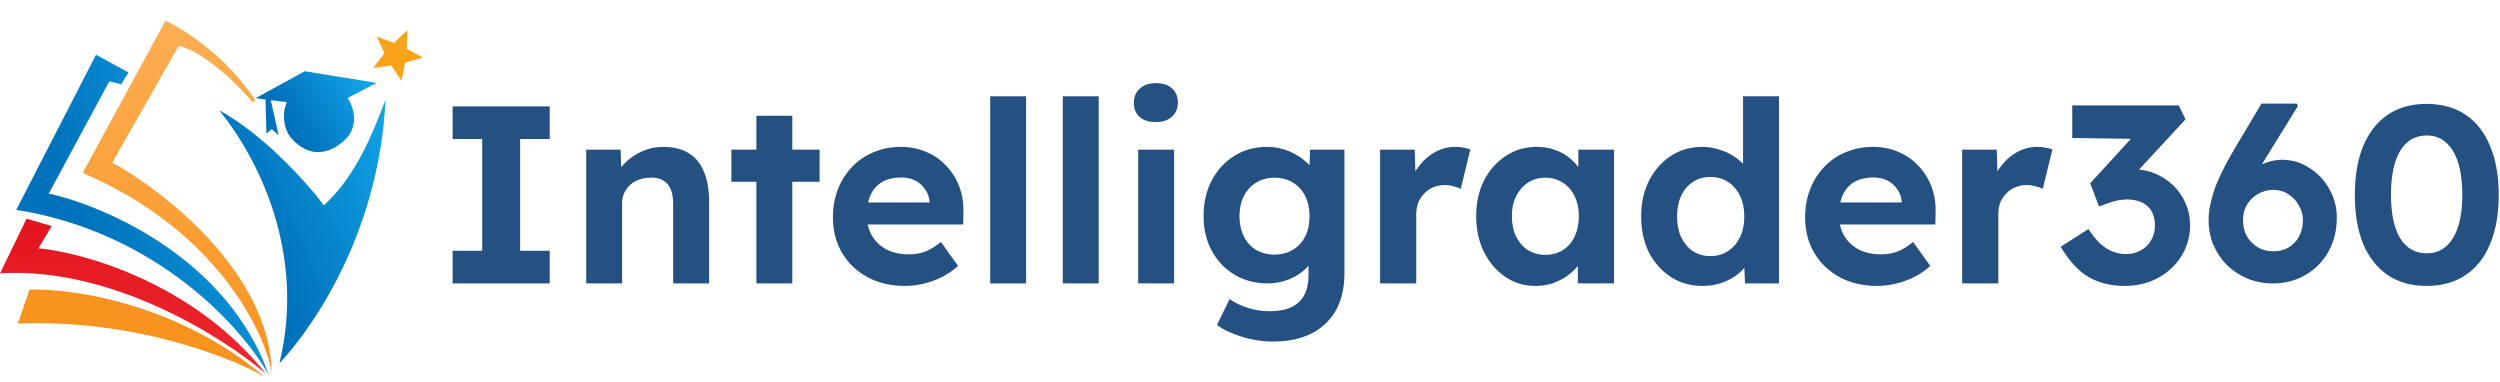 <svg width="524" height="80" viewBox="0 0 524 80" fill="none" xmlns="http://www.w3.org/2000/svg">
<path d="M508.625 59.931C505.445 59.931 502.724 59.172 500.463 57.653C498.237 56.133 496.523 53.96 495.322 51.133C494.156 48.272 493.573 44.844 493.573 40.852C493.573 36.859 494.156 33.449 495.322 30.622C496.523 27.761 498.237 25.57 500.463 24.05C502.724 22.531 505.445 21.771 508.625 21.771C511.805 21.771 514.525 22.531 516.787 24.05C519.048 25.57 520.762 27.761 521.928 30.622C523.129 33.449 523.73 36.859 523.73 40.852C523.73 44.844 523.129 48.272 521.928 51.133C520.762 53.96 519.048 56.133 516.787 57.653C514.525 59.172 511.805 59.931 508.625 59.931ZM508.625 53.094C510.992 53.094 512.829 52.035 514.137 49.914C515.444 47.794 516.098 44.773 516.098 40.852C516.098 36.859 515.444 33.785 514.137 31.63C512.829 29.474 510.992 28.396 508.625 28.396C506.222 28.396 504.367 29.474 503.06 31.63C501.788 33.785 501.152 36.859 501.152 40.852C501.152 44.773 501.788 47.794 503.06 49.914C504.367 52.035 506.222 53.094 508.625 53.094Z" fill="#255082"/>
<path d="M476.387 59.402C474.514 59.402 472.747 59.066 471.087 58.395C469.461 57.723 468.03 56.787 466.794 55.586C465.592 54.384 464.638 52.971 463.932 51.346C463.26 49.72 462.925 47.971 462.925 46.099C462.925 44.933 463.066 43.749 463.349 42.548C463.631 41.311 464.02 40.039 464.515 38.732C465.045 37.424 465.681 36.064 466.423 34.651C467.165 33.237 467.995 31.771 468.914 30.252L474.002 21.719H481.422L481.634 22.249L474.903 33.114C473.949 34.668 473.101 36.152 472.359 37.566C471.652 38.979 471.016 40.339 470.451 41.647C469.921 42.954 469.426 44.279 468.967 45.622L467.43 41.382C467.889 40.18 468.507 39.103 469.285 38.149C470.062 37.159 470.945 36.329 471.935 35.658C472.924 34.951 473.966 34.421 475.062 34.068C476.157 33.679 477.235 33.485 478.295 33.485C480.379 33.485 482.287 34.05 484.019 35.181C485.785 36.276 487.181 37.742 488.206 39.58C489.266 41.417 489.796 43.431 489.796 45.622C489.796 48.272 489.213 50.639 488.047 52.724C486.916 54.773 485.326 56.398 483.277 57.6C481.263 58.801 478.966 59.402 476.387 59.402ZM476.493 52.671C477.694 52.671 478.754 52.406 479.673 51.876C480.627 51.31 481.369 50.533 481.899 49.544C482.429 48.554 482.694 47.424 482.694 46.152C482.694 45.056 482.411 44.032 481.846 43.078C481.316 42.088 480.574 41.293 479.62 40.693C478.701 40.092 477.676 39.792 476.546 39.792C475.309 39.792 474.196 40.092 473.207 40.693C472.253 41.258 471.493 42.018 470.928 42.972C470.398 43.89 470.133 44.933 470.133 46.099C470.133 47.371 470.398 48.501 470.928 49.491C471.493 50.445 472.253 51.222 473.207 51.823C474.161 52.388 475.256 52.671 476.493 52.671Z" fill="#255082"/>
<path d="M445.313 59.932C442.451 59.932 439.943 59.313 437.787 58.077C435.667 56.84 433.706 54.72 431.904 51.717L437.734 48.007C438.547 49.243 439.36 50.251 440.172 51.028C441.02 51.805 441.904 52.37 442.822 52.724C443.741 53.077 444.695 53.254 445.684 53.254C446.744 53.254 447.734 53.007 448.652 52.512C449.571 52.017 450.295 51.328 450.825 50.445C451.391 49.526 451.673 48.484 451.673 47.318C451.673 46.117 451.444 45.109 450.984 44.297C450.525 43.484 449.854 42.866 448.97 42.442C448.087 42.018 447.045 41.806 445.843 41.806C445.313 41.806 444.73 41.859 444.094 41.965C443.458 42.071 442.805 42.248 442.133 42.495C441.462 42.707 440.738 42.972 439.96 43.29L438.105 38.414L447.91 27.708L449.924 29.139L434.342 28.927V22.09H456.655L458.086 25.005L445.843 38.255L443.988 36.082C444.271 35.941 444.73 35.817 445.366 35.711C446.038 35.569 446.656 35.499 447.221 35.499C448.847 35.499 450.366 35.799 451.779 36.4C453.193 37.001 454.447 37.831 455.542 38.891C456.638 39.951 457.486 41.188 458.086 42.601C458.722 44.014 459.04 45.533 459.04 47.159C459.04 49.597 458.422 51.788 457.185 53.731C455.984 55.639 454.341 57.158 452.256 58.289C450.207 59.384 447.893 59.932 445.313 59.932Z" fill="#255082"/>
<path d="M411.262 59.402V31.365H418.523L418.788 40.375L417.516 38.52C417.94 37.072 418.629 35.764 419.583 34.598C420.537 33.397 421.65 32.461 422.922 31.789C424.229 31.118 425.59 30.782 427.003 30.782C427.604 30.782 428.187 30.835 428.752 30.941C429.317 31.047 429.794 31.171 430.183 31.312L428.169 39.58C427.745 39.368 427.233 39.192 426.632 39.05C426.031 38.874 425.413 38.785 424.777 38.785C423.929 38.785 423.134 38.944 422.392 39.262C421.685 39.545 421.067 39.969 420.537 40.534C420.007 41.064 419.583 41.7 419.265 42.442C418.982 43.184 418.841 43.997 418.841 44.88V59.402H411.262Z" fill="#255082"/>
<path d="M393.51 59.932C390.472 59.932 387.822 59.314 385.56 58.077C383.299 56.841 381.532 55.145 380.26 52.989C378.988 50.834 378.352 48.361 378.352 45.569C378.352 43.414 378.706 41.435 379.412 39.633C380.119 37.831 381.108 36.277 382.38 34.969C383.652 33.627 385.154 32.602 386.885 31.895C388.652 31.153 390.56 30.782 392.609 30.782C394.517 30.782 396.284 31.136 397.909 31.842C399.535 32.514 400.93 33.485 402.096 34.757C403.298 35.994 404.216 37.46 404.852 39.156C405.488 40.852 405.771 42.707 405.7 44.721L405.647 47.053H383.122L381.903 42.442H399.446L398.598 43.396V42.23C398.528 41.276 398.21 40.411 397.644 39.633C397.114 38.856 396.425 38.255 395.577 37.831C394.729 37.407 393.775 37.195 392.715 37.195C391.161 37.195 389.836 37.496 388.74 38.096C387.68 38.697 386.868 39.58 386.302 40.746C385.737 41.912 385.454 43.326 385.454 44.986C385.454 46.682 385.808 48.149 386.514 49.385C387.256 50.622 388.281 51.594 389.588 52.3C390.931 52.972 392.503 53.307 394.305 53.307C395.542 53.307 396.673 53.113 397.697 52.724C398.722 52.336 399.817 51.664 400.983 50.71L404.587 55.745C403.563 56.664 402.432 57.441 401.195 58.077C399.959 58.678 398.687 59.137 397.379 59.455C396.072 59.773 394.782 59.932 393.51 59.932Z" fill="#255082"/>
<path d="M356.811 59.932C354.373 59.932 352.182 59.313 350.239 58.077C348.296 56.805 346.759 55.091 345.628 52.936C344.533 50.745 343.985 48.219 343.985 45.357C343.985 42.565 344.533 40.074 345.628 37.884C346.759 35.693 348.278 33.962 350.186 32.69C352.13 31.418 354.338 30.782 356.811 30.782C358.119 30.782 359.373 30.994 360.574 31.418C361.811 31.806 362.906 32.354 363.86 33.061C364.849 33.767 365.644 34.562 366.245 35.446C366.846 36.294 367.181 37.195 367.252 38.149L365.344 38.467V20.182H372.87V59.402H365.768L365.45 52.936L366.934 53.095C366.863 53.978 366.546 54.826 365.98 55.639C365.415 56.451 364.655 57.193 363.701 57.865C362.782 58.501 361.722 59.013 360.521 59.402C359.355 59.755 358.119 59.932 356.811 59.932ZM358.507 53.678C359.92 53.678 361.157 53.324 362.217 52.618C363.277 51.911 364.108 50.939 364.708 49.703C365.309 48.466 365.609 47.017 365.609 45.357C365.609 43.731 365.309 42.3 364.708 41.064C364.108 39.792 363.277 38.82 362.217 38.149C361.157 37.442 359.92 37.089 358.507 37.089C357.094 37.089 355.857 37.442 354.797 38.149C353.772 38.82 352.96 39.792 352.359 41.064C351.794 42.3 351.511 43.731 351.511 45.357C351.511 47.017 351.794 48.466 352.359 49.703C352.96 50.939 353.772 51.911 354.797 52.618C355.857 53.324 357.094 53.678 358.507 53.678Z" fill="#255082"/>
<path d="M321.812 59.932C319.48 59.932 317.377 59.296 315.505 58.024C313.632 56.752 312.148 55.021 311.053 52.83C309.957 50.64 309.41 48.131 309.41 45.304C309.41 42.478 309.957 39.987 311.053 37.831C312.183 35.641 313.703 33.927 315.611 32.69C317.519 31.418 319.692 30.782 322.13 30.782C323.508 30.782 324.762 30.994 325.893 31.418C327.059 31.807 328.066 32.355 328.914 33.061C329.797 33.768 330.539 34.581 331.14 35.499C331.74 36.418 332.164 37.407 332.412 38.467L330.822 38.202V31.365H338.295V59.402H330.716V52.671L332.412 52.512C332.129 53.502 331.67 54.438 331.034 55.321C330.398 56.205 329.603 57 328.649 57.706C327.73 58.378 326.688 58.925 325.522 59.349C324.356 59.738 323.119 59.932 321.812 59.932ZM323.879 53.413C325.292 53.413 326.529 53.078 327.589 52.406C328.649 51.735 329.461 50.799 330.027 49.597C330.627 48.361 330.928 46.93 330.928 45.304C330.928 43.714 330.627 42.319 330.027 41.117C329.461 39.916 328.649 38.98 327.589 38.308C326.529 37.602 325.292 37.248 323.879 37.248C322.501 37.248 321.282 37.602 320.222 38.308C319.197 38.98 318.384 39.916 317.784 41.117C317.183 42.319 316.883 43.714 316.883 45.304C316.883 46.93 317.183 48.361 317.784 49.597C318.384 50.799 319.197 51.735 320.222 52.406C321.282 53.078 322.501 53.413 323.879 53.413Z" fill="#255082"/>
<path d="M289.269 59.402V31.365H296.53L296.795 40.375L295.523 38.52C295.947 37.072 296.636 35.764 297.59 34.598C298.544 33.397 299.657 32.461 300.929 31.789C302.236 31.118 303.597 30.782 305.01 30.782C305.611 30.782 306.194 30.835 306.759 30.941C307.324 31.047 307.801 31.171 308.19 31.312L306.176 39.58C305.752 39.368 305.24 39.192 304.639 39.05C304.038 38.874 303.42 38.785 302.784 38.785C301.936 38.785 301.141 38.944 300.399 39.262C299.692 39.545 299.074 39.969 298.544 40.534C298.014 41.064 297.59 41.7 297.272 42.442C296.989 43.184 296.848 43.997 296.848 44.88V59.402H289.269Z" fill="#255082"/>
<path d="M266.898 71.592C264.672 71.592 262.482 71.257 260.326 70.585C258.171 69.949 256.422 69.119 255.079 68.094L257.729 62.688C258.436 63.183 259.249 63.625 260.167 64.013C261.086 64.402 262.04 64.702 263.029 64.914C264.054 65.126 265.096 65.232 266.156 65.232C267.994 65.232 269.495 64.95 270.661 64.384C271.863 63.819 272.764 62.971 273.364 61.84C273.965 60.745 274.265 59.332 274.265 57.6V52.724L275.537 52.989C275.325 54.155 274.742 55.233 273.788 56.222C272.834 57.176 271.633 57.954 270.184 58.554C268.736 59.12 267.252 59.402 265.732 59.402C263.118 59.402 260.803 58.802 258.789 57.6C256.775 56.399 255.185 54.738 254.019 52.618C252.853 50.498 252.27 48.06 252.27 45.304C252.27 42.478 252.836 39.987 253.966 37.831C255.132 35.641 256.705 33.927 258.683 32.69C260.697 31.418 262.976 30.782 265.52 30.782C266.58 30.782 267.587 30.906 268.541 31.153C269.531 31.401 270.432 31.754 271.244 32.213C272.092 32.637 272.834 33.132 273.47 33.697C274.142 34.227 274.689 34.81 275.113 35.446C275.537 36.082 275.802 36.718 275.908 37.354L274.371 37.778L274.583 31.365H281.791V57.282C281.791 59.579 281.456 61.611 280.784 63.377C280.113 65.144 279.124 66.628 277.816 67.829C276.544 69.066 274.972 70.002 273.099 70.638C271.262 71.274 269.195 71.592 266.898 71.592ZM267.11 53.36C268.594 53.36 269.884 53.025 270.979 52.353C272.11 51.682 272.976 50.746 273.576 49.544C274.177 48.343 274.477 46.93 274.477 45.304C274.477 43.714 274.177 42.319 273.576 41.117C272.976 39.881 272.11 38.927 270.979 38.255C269.884 37.584 268.594 37.248 267.11 37.248C265.662 37.248 264.372 37.602 263.241 38.308C262.146 38.98 261.298 39.916 260.697 41.117C260.097 42.319 259.796 43.714 259.796 45.304C259.796 46.894 260.097 48.308 260.697 49.544C261.298 50.746 262.146 51.682 263.241 52.353C264.372 53.025 265.662 53.36 267.11 53.36Z" fill="#255082"/>
<path d="M238.561 59.402V31.365H246.087V59.402H238.561ZM242.271 25.588C240.822 25.588 239.692 25.234 238.879 24.528C238.066 23.821 237.66 22.814 237.66 21.507C237.66 20.305 238.066 19.334 238.879 18.592C239.727 17.814 240.858 17.426 242.271 17.426C243.72 17.426 244.85 17.797 245.663 18.539C246.476 19.245 246.882 20.235 246.882 21.507C246.882 22.744 246.458 23.733 245.61 24.475C244.797 25.217 243.684 25.588 242.271 25.588Z" fill="#255082"/>
<path d="M222.761 59.402V20.182H230.287V59.402H222.761Z" fill="#255082"/>
<path d="M207.545 59.402V20.182H215.071V59.402H207.545Z" fill="#255082"/>
<path d="M189.74 59.932C186.701 59.932 184.051 59.314 181.79 58.077C179.529 56.841 177.762 55.145 176.49 52.989C175.218 50.834 174.582 48.361 174.582 45.569C174.582 43.414 174.935 41.435 175.642 39.633C176.349 37.831 177.338 36.277 178.61 34.969C179.882 33.627 181.384 32.602 183.115 31.895C184.882 31.153 186.79 30.782 188.839 30.782C190.747 30.782 192.514 31.136 194.139 31.842C195.764 32.514 197.16 33.485 198.326 34.757C199.527 35.994 200.446 37.46 201.082 39.156C201.718 40.852 202.001 42.707 201.93 44.721L201.877 47.053H179.352L178.133 42.442H195.676L194.828 43.396V42.23C194.757 41.276 194.439 40.411 193.874 39.633C193.344 38.856 192.655 38.255 191.807 37.831C190.959 37.407 190.005 37.195 188.945 37.195C187.39 37.195 186.065 37.496 184.97 38.096C183.91 38.697 183.097 39.58 182.532 40.746C181.967 41.912 181.684 43.326 181.684 44.986C181.684 46.682 182.037 48.149 182.744 49.385C183.486 50.622 184.511 51.594 185.818 52.3C187.161 52.972 188.733 53.307 190.535 53.307C191.772 53.307 192.902 53.113 193.927 52.724C194.952 52.336 196.047 51.664 197.213 50.71L200.817 55.745C199.792 56.664 198.662 57.441 197.425 58.077C196.188 58.678 194.916 59.137 193.609 59.455C192.302 59.773 191.012 59.932 189.74 59.932Z" fill="#255082"/>
<path d="M158.54 59.402V24.263H166.066V59.402H158.54ZM153.293 38.096V31.365H171.79V38.096H153.293Z" fill="#255082"/>
<path d="M122.867 59.402V31.365H130.075L130.287 37.089L128.803 37.725C129.192 36.453 129.881 35.305 130.87 34.28C131.895 33.22 133.114 32.372 134.527 31.736C135.941 31.1 137.425 30.782 138.979 30.782C141.099 30.782 142.866 31.206 144.279 32.054C145.728 32.902 146.806 34.192 147.512 35.923C148.254 37.619 148.625 39.722 148.625 42.23V59.402H141.099V42.813C141.099 41.541 140.923 40.481 140.569 39.633C140.216 38.785 139.668 38.167 138.926 37.778C138.22 37.354 137.336 37.178 136.276 37.248C135.428 37.248 134.633 37.39 133.891 37.672C133.185 37.92 132.566 38.291 132.036 38.785C131.542 39.28 131.135 39.845 130.817 40.481C130.535 41.117 130.393 41.806 130.393 42.548V59.402H126.683C125.871 59.402 125.146 59.402 124.51 59.402C123.874 59.402 123.327 59.402 122.867 59.402Z" fill="#255082"/>
<path d="M94.869 59.402V52.565H101.07V29.139H94.869V22.302H115.221V29.139H109.02V52.565H115.221V59.402H94.869Z" fill="#255082"/>
<path fill-rule="evenodd" clip-rule="evenodd" d="M68.689 42.258C74.644 36.465 78.011 28.32 80.801 20.912C79.557 47.308 66.912 67.153 58.572 76.146C64.186 52.97 54.075 33.104 45.952 23.114C49.666 25.149 53.358 27.981 56.682 30.962C61.282 35.089 65.101 39.431 67.199 42.152L67.884 43.041L68.689 42.258Z" fill="url(#paint0_linear_4324_1735)"/>
<path d="M63.865 14.932L53.573 20.574L55.644 20.844L55.846 28.009L56.944 27.042L58.395 28.341L56.759 20.989L60.105 21.424C58.774 24.678 60.003 27.598 60.784 28.652C65.837 34.64 71.123 30.948 73.135 28.354C75.213 25.325 73.814 21.885 72.855 20.544L78.938 17.369L63.865 14.932Z" fill="url(#paint1_linear_4324_1735)"/>
<g clip-path="url(#clip0_4324_1735)">
<path fill-rule="evenodd" clip-rule="evenodd" d="M85.397 6.311L85.234 10.2L88.62 12.058L84.894 13.131L84.161 16.957L82.022 13.73L78.183 14.237L80.586 11.171L78.947 7.657L82.572 8.989L85.397 6.311Z" fill="#F9A318"/>
</g>
<path d="M53.562 21.074C47.37 11.662 38.391 6.007 34.676 4.355L17.338 36.245C45.079 48.134 55.317 69.064 56.968 78.042C56.472 57.236 34.47 40.064 23.53 34.078L37.462 9.619C42.912 10.857 50.053 17.978 52.943 21.384L53.562 21.074Z" fill="url(#paint2_linear_4324_1735)"/>
<path d="M26.936 15.192L20.125 11.477L3.406 43.985C33.128 48.691 51.085 69.064 56.349 78.662C47.927 54.388 22.085 43.16 10.217 40.58L22.911 17.049L25.388 17.669L26.936 15.192Z" fill="url(#paint3_linear_4324_1735)"/>
<path d="M10.836 47.391L5.573 45.843L0 57.298C23.282 55.812 46.854 70.715 55.729 78.352C40.868 59.527 17.751 52.964 8.05 52.035L10.836 47.391Z" fill="url(#paint4_linear_4324_1735)"/>
<path d="M6.192 60.704L3.715 67.825C27.988 66.835 48.299 74.843 55.42 78.971C37.339 63.615 15.068 60.395 6.192 60.704Z" fill="#F8931F"/>
<defs>
<linearGradient id="paint0_linear_4324_1735" x1="52.795" y1="45.004" x2="90.556" y2="28.446" gradientUnits="userSpaceOnUse">
<stop stop-color="#0072BC"/>
<stop offset="1" stop-color="#16ADED"/>
</linearGradient>
<linearGradient id="paint1_linear_4324_1735" x1="58.768" y1="21.567" x2="77.004" y2="10.862" gradientUnits="userSpaceOnUse">
<stop stop-color="#0072BC"/>
<stop offset="1" stop-color="#16ADED"/>
</linearGradient>
<linearGradient id="paint2_linear_4324_1735" x1="37.153" y1="4.355" x2="37.153" y2="78.042" gradientUnits="userSpaceOnUse">
<stop stop-color="#FDAE55"/>
<stop offset="1" stop-color="#F8931F"/>
</linearGradient>
<linearGradient id="paint3_linear_4324_1735" x1="14.704" y1="40.953" x2="63.824" y2="20.92" gradientUnits="userSpaceOnUse">
<stop stop-color="#0072BC"/>
<stop offset="1" stop-color="#16ADED"/>
</linearGradient>
<linearGradient id="paint4_linear_4324_1735" x1="27.865" y1="45.843" x2="27.865" y2="78.352" gradientUnits="userSpaceOnUse">
<stop stop-color="#E3141D"/>
<stop offset="1" stop-color="#ED2931"/>
</linearGradient>
<clipPath id="clip0_4324_1735">
<rect width="10.627" height="10.202" fill="white" transform="translate(80.561 4.11) rotate(24.465)"/>
</clipPath>
</defs>
</svg>
